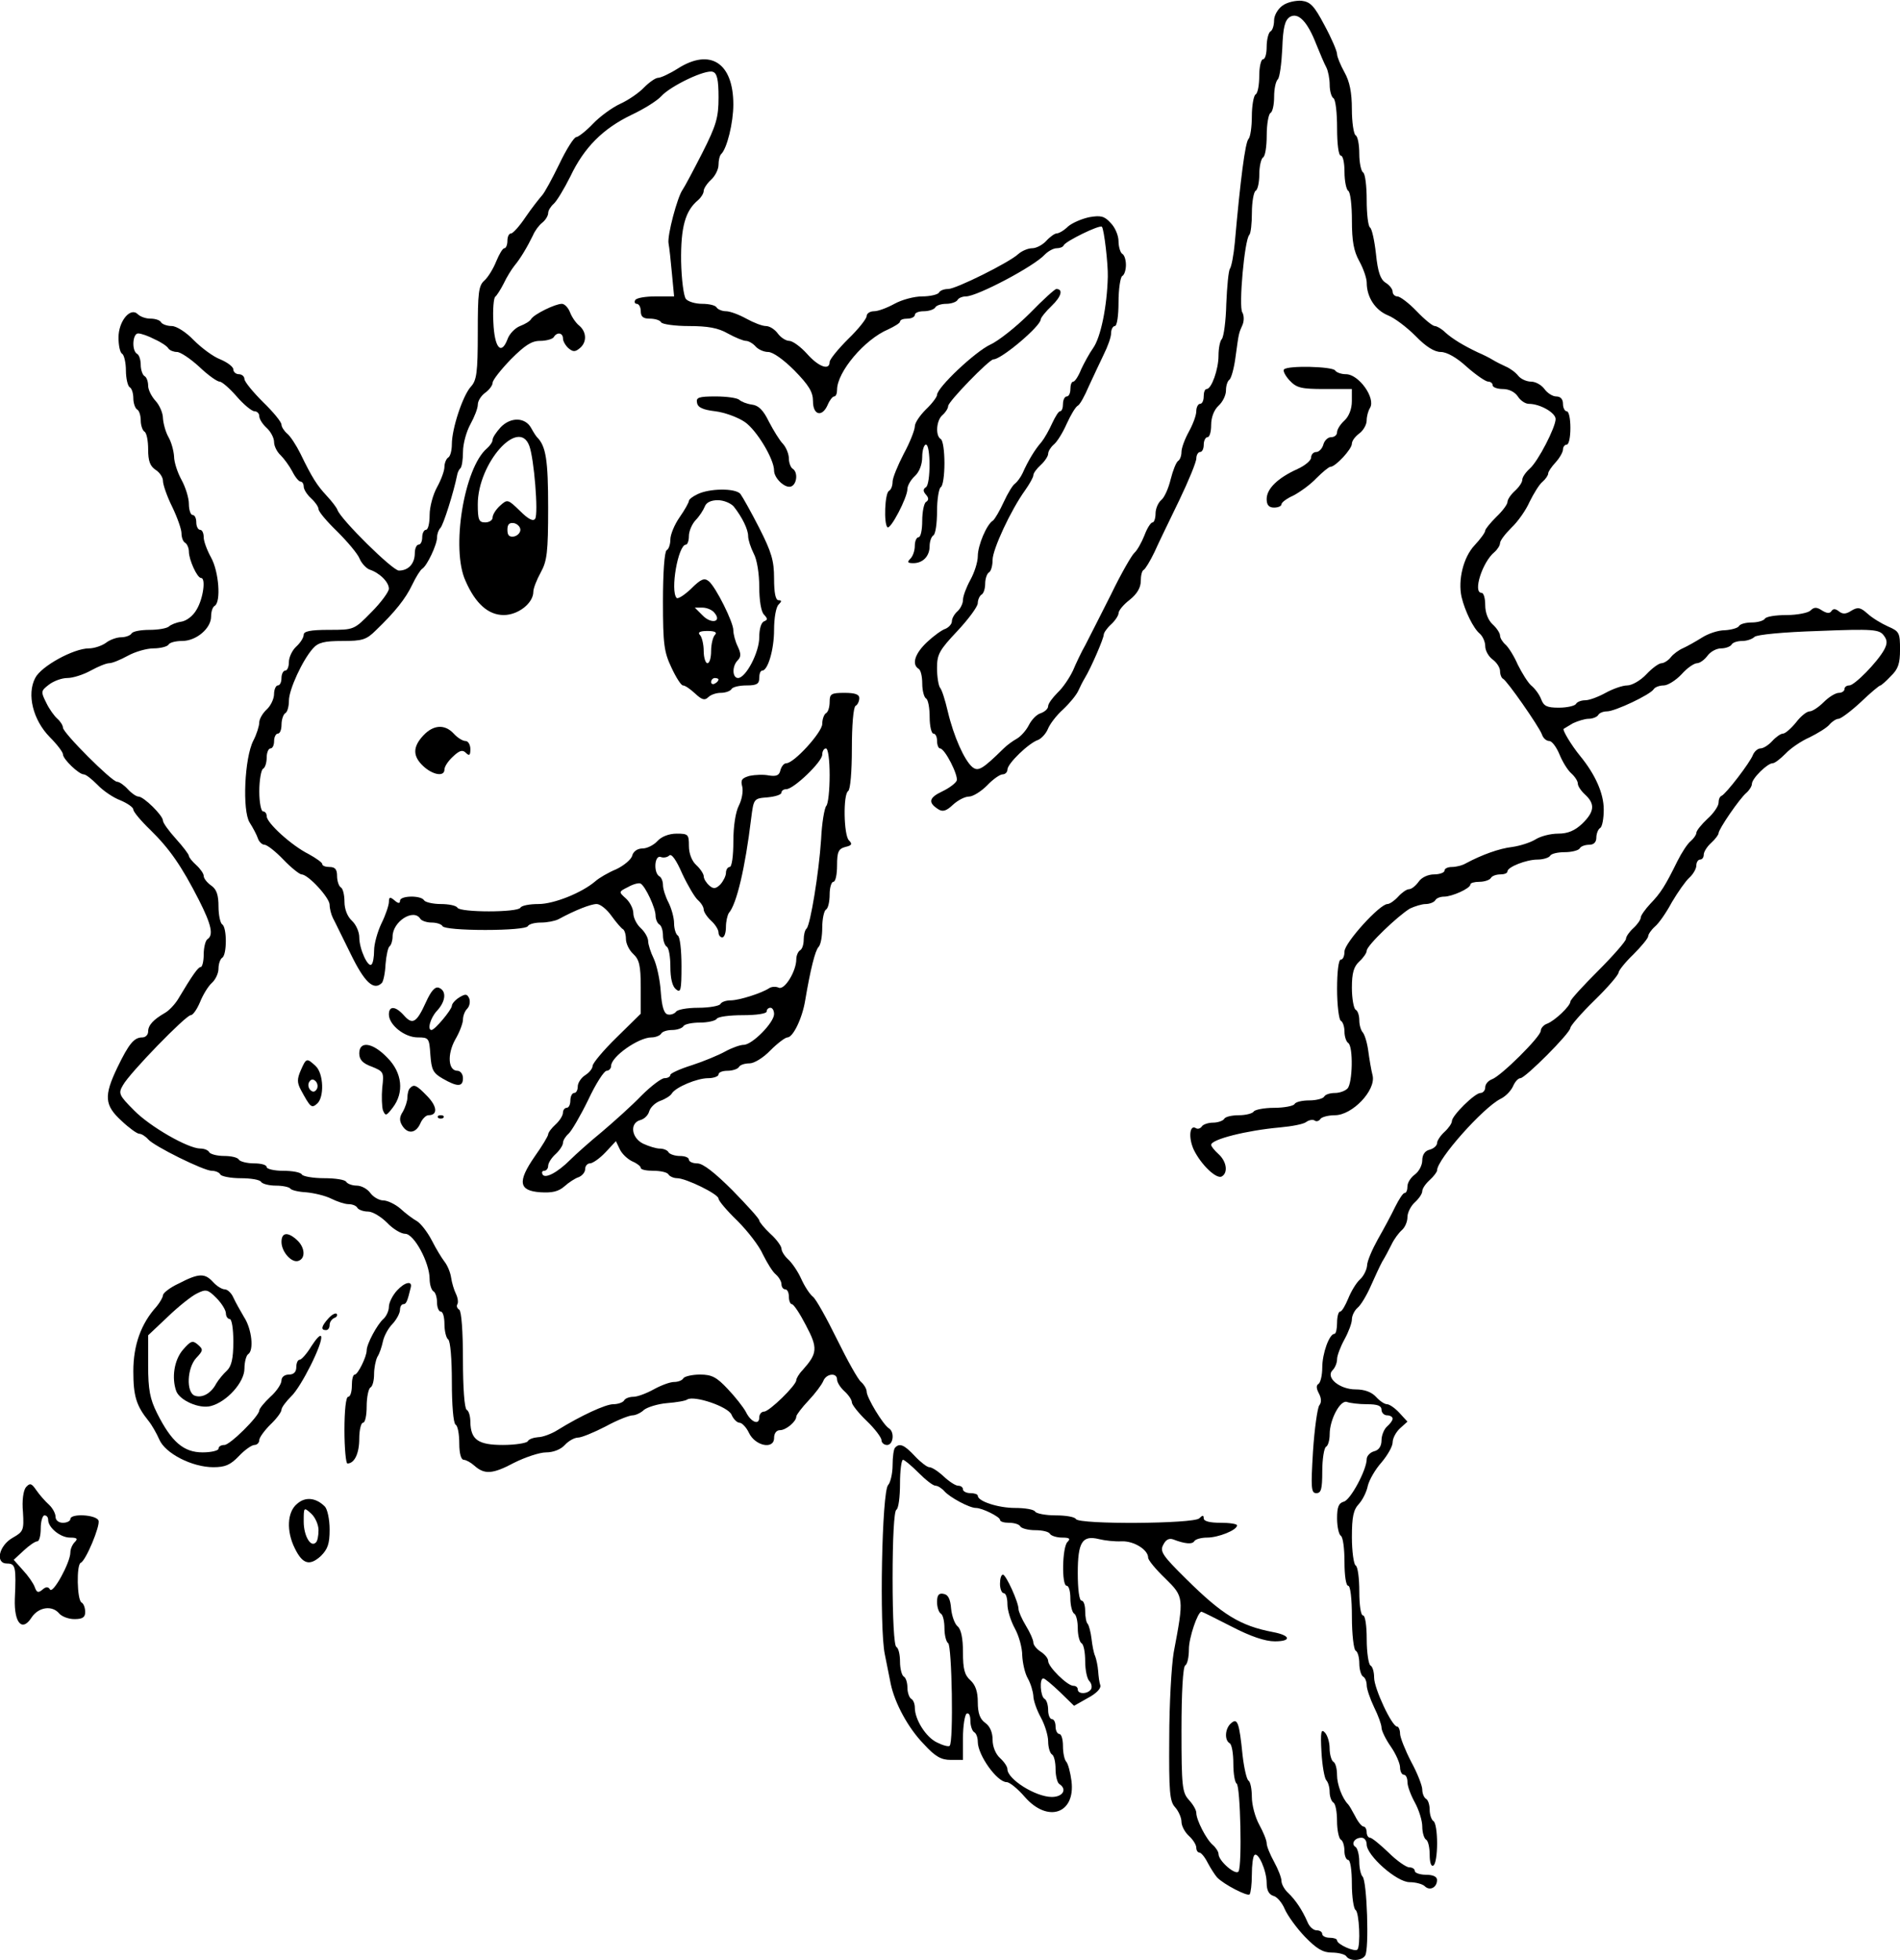 <?xml version="1.0" standalone="no"?>
<!DOCTYPE svg PUBLIC "-//W3C//DTD SVG 20010904//EN"
 "http://www.w3.org/TR/2001/REC-SVG-20010904/DTD/svg10.dtd">
<svg version="1.0" xmlns="http://www.w3.org/2000/svg"
 width="513pt" height="529pt" viewBox="0 0 513 529"
 preserveAspectRatio="xMidYMid meet">
<g transform="translate(0,529) scale(0.1,-0.1)"
fill="#000000" stroke="none">
<path d="M3463 5275 c-13 -9 -23 -27 -23 -40 0 -13 -4 -27 -10 -30 -5 -3 -10
-22 -10 -41 0 -19 -4 -34 -10 -34 -5 0 -10 -20 -10 -44 0 -25 -4 -48 -10 -51
-5 -3 -10 -30 -10 -59 0 -28 -4 -56 -9 -61 -9 -9 -22 -111 -37 -280 -3 -33 -9
-64 -13 -70 -4 -5 -8 -48 -10 -95 -1 -47 -7 -89 -12 -95 -5 -5 -9 -25 -9 -45
0 -37 -19 -90 -32 -90 -5 0 -8 -9 -8 -20 0 -11 -4 -20 -10 -20 -5 0 -10 -9
-10 -20 0 -11 -9 -35 -20 -55 -11 -20 -20 -44 -20 -55 0 -10 -4 -21 -9 -24 -5
-3 -14 -25 -20 -49 -6 -25 -17 -50 -26 -57 -8 -7 -15 -23 -15 -36 0 -13 -4
-24 -8 -24 -5 0 -15 -16 -22 -35 -8 -20 -20 -41 -27 -47 -7 -6 -36 -56 -63
-112 -28 -55 -59 -117 -69 -136 -11 -19 -26 -51 -34 -70 -9 -19 -27 -46 -41
-59 -14 -14 -26 -30 -26 -37 0 -7 -9 -15 -20 -19 -11 -3 -25 -18 -32 -32 -7
-14 -22 -31 -33 -37 -11 -6 -27 -18 -35 -26 -58 -57 -69 -63 -85 -50 -21 18
-50 82 -66 150 -7 30 -16 59 -21 64 -4 6 -8 29 -8 53 0 37 6 48 55 100 30 32
55 66 55 75 0 9 5 20 10 23 6 3 10 17 10 30 0 13 5 27 10 30 6 3 10 19 10 34
0 28 49 134 88 188 12 17 22 35 22 40 0 6 9 18 20 28 11 10 20 24 20 30 0 7 7
18 15 25 9 7 25 33 35 56 11 24 24 46 30 49 6 3 19 27 30 53 12 26 30 64 40
85 11 22 20 47 20 58 0 10 5 19 10 19 6 0 10 28 10 64 0 36 5 68 10 71 6 3 10
17 10 30 0 13 -4 27 -10 30 -5 3 -10 19 -10 34 0 15 -9 37 -21 49 -17 19 -27
21 -57 16 -20 -4 -46 -15 -58 -25 -11 -11 -25 -19 -31 -19 -5 0 -18 -9 -28
-20 -10 -11 -27 -20 -38 -20 -11 0 -28 -7 -38 -16 -25 -23 -168 -94 -189 -94
-11 0 -22 -4 -25 -10 -3 -5 -24 -10 -45 -10 -22 0 -55 -9 -75 -20 -20 -11 -44
-20 -55 -20 -11 0 -20 -6 -20 -13 0 -7 -22 -35 -50 -62 -27 -27 -50 -55 -50
-62 0 -24 -30 -13 -61 22 -17 19 -39 35 -48 35 -9 0 -23 9 -31 20 -8 11 -22
20 -32 20 -10 0 -33 9 -53 20 -20 11 -44 20 -55 20 -10 0 -22 5 -25 10 -3 6
-21 10 -39 10 -19 0 -38 6 -44 13 -6 7 -12 53 -13 102 -1 92 11 136 46 165 8
7 15 18 15 25 0 6 9 20 20 30 11 10 20 28 20 40 0 12 3 25 7 29 16 15 33 85
33 134 0 112 -62 153 -150 97 -22 -14 -46 -25 -53 -25 -7 0 -24 -12 -38 -26
-13 -14 -42 -34 -64 -44 -22 -10 -56 -35 -74 -54 -19 -20 -40 -36 -45 -36 -6
0 -27 -33 -46 -73 -19 -39 -40 -78 -47 -85 -7 -8 -27 -33 -44 -58 -16 -24 -34
-44 -39 -44 -6 0 -10 -9 -10 -20 0 -11 -4 -20 -8 -20 -5 0 -14 -16 -22 -35 -8
-20 -22 -43 -32 -52 -16 -14 -18 -33 -18 -141 0 -108 -3 -129 -19 -146 -22
-25 -51 -113 -51 -155 0 -16 -4 -33 -10 -36 -5 -3 -10 -15 -10 -25 0 -11 -9
-35 -20 -55 -11 -20 -20 -53 -20 -75 0 -22 -4 -40 -10 -40 -5 0 -10 -9 -10
-20 0 -11 -4 -20 -10 -20 -5 0 -10 -10 -10 -23 0 -28 -17 -47 -43 -47 -17 0
-157 138 -166 164 -2 6 -15 23 -29 38 -26 28 -39 48 -71 114 -11 22 -27 47
-36 54 -8 7 -15 18 -15 24 0 7 -22 34 -50 61 -27 27 -50 55 -50 62 0 7 -7 13
-15 13 -8 0 -15 6 -15 13 0 7 -16 19 -35 27 -19 7 -51 31 -72 52 -21 22 -47
38 -59 38 -13 0 -26 5 -29 10 -3 6 -16 10 -29 10 -12 0 -27 5 -34 12 -20 20
-52 -19 -52 -63 0 -21 4 -41 10 -44 5 -3 10 -24 10 -45 0 -21 5 -42 10 -45 6
-3 10 -17 10 -30 0 -13 5 -27 10 -30 6 -3 10 -17 10 -30 0 -13 5 -27 10 -30 6
-3 10 -25 10 -48 0 -31 5 -45 20 -55 11 -7 20 -20 20 -30 0 -10 11 -42 25 -70
14 -29 25 -61 25 -71 0 -11 4 -23 10 -26 5 -3 10 -14 10 -24 0 -21 22 -71 33
-71 13 0 6 -55 -12 -85 -10 -18 -28 -31 -42 -33 -13 -2 -28 -8 -33 -13 -6 -5
-29 -9 -52 -9 -24 0 -46 -4 -49 -10 -3 -5 -16 -10 -28 -10 -12 0 -31 -7 -41
-15 -11 -8 -32 -15 -46 -15 -41 0 -129 -48 -145 -80 -23 -44 -6 -113 39 -159
20 -20 36 -41 36 -47 0 -13 43 -54 56 -54 6 0 22 -13 37 -28 15 -16 43 -35 62
-42 19 -8 35 -19 35 -25 0 -6 21 -31 46 -55 52 -51 84 -97 131 -189 34 -67 40
-95 23 -106 -5 -3 -10 -22 -10 -41 0 -19 -4 -34 -8 -34 -7 0 -22 -21 -62 -88
-9 -14 -24 -30 -35 -36 -31 -18 -45 -33 -45 -50 0 -9 -7 -16 -16 -16 -22 0
-36 -17 -67 -81 -37 -77 -35 -102 11 -144 20 -19 42 -35 48 -35 6 0 17 -7 24
-15 15 -18 150 -85 172 -85 9 0 20 -4 23 -10 3 -5 28 -10 55 -10 27 0 52 -4
55 -10 3 -5 21 -10 40 -10 19 0 36 -4 39 -8 2 -4 22 -9 43 -10 21 -2 51 -9 67
-17 16 -8 37 -15 47 -15 10 0 21 -4 24 -10 3 -5 16 -10 29 -10 12 0 35 -14 51
-30 16 -17 38 -30 49 -30 24 0 66 -78 66 -122 0 -15 5 -30 10 -33 6 -3 10 -17
10 -31 0 -13 5 -24 10 -24 6 0 10 -15 10 -34 0 -19 5 -38 10 -41 6 -4 10 -53
10 -115 0 -62 4 -111 10 -115 6 -3 10 -26 10 -51 0 -27 5 -44 12 -44 6 0 19
-7 29 -16 27 -24 49 -23 107 8 30 15 69 28 86 28 20 0 40 8 51 20 10 11 26 20
36 20 9 0 43 14 74 30 31 17 64 30 73 30 8 0 23 7 31 15 9 7 37 16 62 18 25 2
50 6 55 10 19 11 109 -19 119 -41 5 -12 15 -22 22 -22 6 0 18 -12 25 -27 17
-36 68 -46 68 -14 0 12 6 21 16 21 16 0 44 23 44 37 0 4 15 24 33 43 18 19 36
43 40 53 8 20 37 23 37 4 0 -8 9 -22 20 -32 11 -10 20 -23 20 -30 0 -6 18 -29
40 -50 22 -21 40 -45 40 -52 0 -7 7 -13 15 -13 17 0 21 35 5 45 -16 10 -60 83
-60 99 0 7 -7 19 -15 26 -8 6 -37 58 -65 115 -28 57 -57 109 -65 115 -9 7 -23
29 -32 49 -9 20 -25 43 -35 52 -10 9 -18 22 -18 29 0 6 -13 25 -30 40 -16 15
-30 32 -30 36 0 5 -33 41 -72 81 -48 48 -80 73 -95 73 -13 0 -23 5 -23 10 0 6
-11 10 -24 10 -14 0 -28 5 -31 10 -3 6 -14 10 -24 10 -9 0 -29 6 -44 13 -32
15 -38 56 -8 64 11 3 21 13 24 24 3 10 16 23 30 28 14 5 28 14 31 20 11 17 68
41 98 41 15 0 28 5 28 10 0 6 11 10 24 10 14 0 28 5 31 10 3 6 16 10 29 10 12
0 37 15 56 35 19 19 40 35 46 35 15 0 40 51 48 100 14 83 27 135 36 144 6 6
10 29 10 52 0 24 5 46 10 49 6 3 10 22 10 41 0 19 5 34 10 34 6 0 10 20 10 44
0 37 4 45 22 50 18 4 20 8 10 18 -14 14 -16 124 -2 133 6 4 10 53 10 115 0 62
4 111 10 115 6 3 10 13 10 21 0 10 -12 14 -40 14 -36 0 -40 -3 -40 -24 0 -14
-4 -28 -10 -31 -5 -3 -10 -16 -10 -29 0 -22 -76 -106 -97 -106 -6 0 -13 -8
-16 -19 -3 -14 -11 -17 -31 -14 -14 3 -37 2 -52 -1 -21 -6 -25 -11 -20 -29 3
-13 -1 -35 -9 -51 -9 -17 -15 -56 -15 -97 0 -39 -4 -69 -10 -69 -5 0 -10 -7
-10 -16 0 -8 -7 -22 -15 -31 -12 -12 -19 -13 -30 -3 -8 7 -15 18 -15 25 0 6
-9 20 -20 30 -12 11 -20 31 -20 52 0 31 -2 33 -33 33 -21 0 -41 -8 -52 -20
-10 -11 -28 -20 -40 -20 -14 0 -25 -8 -28 -19 -2 -10 -22 -27 -43 -37 -22 -9
-47 -24 -56 -32 -37 -32 -113 -62 -154 -62 -24 0 -46 -4 -49 -10 -8 -13 -162
-13 -170 0 -3 6 -24 10 -45 10 -21 0 -42 5 -45 10 -8 14 -65 13 -65 -1 0 -8
-5 -8 -15 1 -12 10 -15 9 -15 -4 0 -9 -9 -36 -20 -58 -11 -23 -20 -56 -20 -73
0 -18 -3 -35 -7 -38 -9 -10 -33 41 -33 73 0 15 -9 35 -20 45 -12 11 -20 31
-20 51 0 18 -4 36 -10 39 -5 3 -10 17 -10 31 0 17 -5 24 -20 24 -11 0 -20 3
-20 8 0 4 -17 16 -37 27 -46 23 -113 84 -113 102 0 7 -4 13 -10 13 -5 0 -10
24 -10 54 0 30 5 58 10 61 6 3 10 17 10 31 0 13 5 24 10 24 6 0 10 9 10 20 0
11 5 20 10 20 6 0 10 11 10 24 0 14 5 28 10 31 6 3 10 19 10 34 0 30 37 110
65 141 14 16 31 20 79 20 54 0 65 3 91 29 51 49 80 85 98 123 10 21 22 40 27
43 13 8 40 65 40 85 0 9 4 20 9 25 8 8 36 97 45 142 1 7 5 16 9 19 4 4 7 24 7
45 0 21 9 54 20 74 11 20 20 43 20 53 0 10 9 24 20 32 11 8 20 20 20 27 0 7
22 35 49 63 38 38 56 50 79 50 17 0 34 5 37 10 9 15 25 12 25 -4 0 -7 7 -19
15 -26 12 -10 18 -10 30 0 20 16 19 44 -1 61 -9 7 -20 23 -25 36 -5 13 -15 23
-22 23 -18 0 -75 -28 -83 -41 -3 -6 -17 -14 -30 -19 -13 -5 -29 -21 -34 -36
-17 -44 -35 -23 -38 46 -2 35 1 66 5 69 4 3 15 20 23 36 8 17 21 38 29 48 16
19 35 51 50 82 5 12 16 27 25 34 9 7 16 19 16 26 0 7 7 18 15 25 8 7 28 40 45
74 37 78 88 129 165 166 34 16 69 38 80 50 25 28 121 74 140 66 11 -4 15 -21
15 -69 0 -54 -6 -75 -44 -150 -24 -47 -48 -92 -53 -99 -14 -19 -42 -124 -38
-145 2 -10 6 -46 9 -80 l6 -63 -50 0 c-27 0 -52 -4 -55 -10 -3 -5 -1 -10 4
-10 6 0 11 -9 11 -20 0 -15 7 -20 24 -20 14 0 28 -4 31 -10 3 -5 37 -10 75
-10 51 0 79 -5 105 -20 20 -11 42 -20 49 -20 7 0 19 -7 26 -15 7 -8 22 -15 34
-15 13 0 42 -21 71 -50 39 -40 50 -58 50 -83 0 -38 25 -44 40 -9 5 12 13 22
17 22 5 0 8 8 8 18 0 48 74 136 138 163 17 8 32 17 32 21 0 5 9 8 20 8 11 0
20 5 20 10 0 6 11 10 24 10 14 0 28 5 31 10 3 6 17 10 30 10 13 0 27 5 30 10
3 6 14 10 23 10 30 0 184 81 213 113 9 9 23 17 32 17 8 0 17 3 19 8 5 11 97
56 103 50 6 -6 17 -102 16 -135 -2 -80 -19 -164 -40 -193 -10 -14 -24 -40 -32
-57 -7 -18 -17 -33 -21 -33 -5 0 -8 -9 -8 -20 0 -11 -4 -20 -10 -20 -5 0 -10
-9 -10 -20 0 -11 -3 -20 -8 -20 -4 0 -13 -15 -21 -32 -8 -18 -21 -41 -29 -51
-17 -19 -36 -50 -51 -84 -5 -11 -15 -24 -20 -28 -6 -3 -20 -26 -31 -50 -11
-24 -24 -46 -29 -50 -17 -10 -41 -67 -41 -96 0 -16 -9 -44 -20 -64 -11 -20
-20 -44 -20 -54 0 -10 -7 -24 -15 -31 -8 -7 -15 -19 -15 -27 0 -7 -8 -16 -17
-20 -10 -3 -33 -20 -50 -36 -33 -31 -42 -60 -23 -72 6 -3 10 -21 10 -40 0 -19
5 -37 10 -40 6 -3 10 -26 10 -51 0 -24 5 -44 10 -44 6 0 10 -9 10 -20 0 -11 4
-20 8 -20 13 0 50 -73 45 -87 -3 -7 -20 -20 -39 -29 -36 -17 -39 -30 -11 -48
12 -8 22 -5 40 12 13 12 32 22 43 22 11 0 33 14 49 30 16 17 35 30 42 30 7 0
13 6 13 13 0 16 58 72 83 80 9 4 21 17 26 29 5 13 23 37 41 53 18 17 36 39 41
50 5 11 13 27 18 35 17 28 51 107 51 117 0 5 9 18 20 28 11 10 20 24 20 30 0
7 13 23 30 36 20 16 30 33 30 51 0 14 3 28 8 30 4 2 17 23 29 48 11 25 42 88
67 140 25 52 46 103 46 113 0 9 5 17 10 17 6 0 10 9 10 20 0 11 5 20 10 20 6
0 10 15 10 33 0 21 8 41 20 52 11 10 20 28 20 41 0 13 4 25 9 29 5 3 13 31 17
63 9 65 8 61 19 86 4 10 4 25 -1 33 -10 16 6 196 19 209 4 4 7 31 7 60 0 29 5
56 10 59 6 3 10 24 10 45 0 21 5 42 10 45 6 3 10 30 10 60 0 30 5 57 10 60 6
3 10 23 10 44 0 20 4 41 10 47 5 5 10 42 12 83 2 57 7 76 20 85 23 14 48 -12
72 -74 10 -25 22 -53 27 -62 5 -10 9 -31 9 -47 0 -17 5 -33 10 -36 6 -3 10
-40 10 -81 0 -43 4 -74 10 -74 6 0 10 -20 10 -44 0 -25 5 -48 10 -51 6 -3 10
-40 10 -80 0 -56 5 -83 20 -110 11 -20 20 -46 20 -58 0 -39 23 -74 57 -88 18
-7 51 -32 75 -56 28 -29 51 -43 68 -43 16 0 43 -15 70 -40 25 -22 51 -40 58
-40 6 0 12 -4 12 -10 0 -5 12 -10 28 -10 16 0 32 -8 40 -20 7 -11 20 -20 30
-20 30 0 72 -24 72 -41 0 -22 -47 -114 -70 -134 -11 -10 -20 -23 -20 -30 0 -7
-9 -20 -20 -30 -11 -10 -20 -23 -20 -30 0 -6 -13 -24 -30 -40 -16 -16 -30 -33
-30 -37 0 -5 -13 -23 -29 -40 -30 -32 -45 -93 -35 -139 9 -38 32 -85 49 -99 8
-7 15 -22 15 -34 0 -12 9 -28 20 -36 11 -8 20 -22 20 -31 0 -10 4 -19 8 -21
10 -4 96 -127 105 -150 3 -10 12 -18 20 -18 7 0 19 -16 27 -35 8 -20 22 -43
32 -52 10 -9 18 -21 18 -28 0 -7 9 -20 20 -30 27 -25 25 -46 -8 -78 -20 -19
-39 -27 -65 -27 -21 0 -48 -7 -62 -16 -13 -8 -41 -17 -62 -20 -35 -4 -82 -21
-125 -44 -10 -6 -27 -10 -38 -10 -11 0 -20 -4 -20 -10 0 -5 -13 -10 -28 -10
-16 0 -34 -8 -42 -20 -8 -11 -19 -20 -26 -20 -6 0 -19 -9 -29 -20 -10 -11 -23
-20 -29 -20 -21 0 -116 -105 -116 -128 0 -12 -4 -22 -10 -22 -6 0 -10 -33 -10
-79 0 -44 5 -83 10 -86 6 -3 10 -17 10 -30 0 -13 5 -27 10 -30 14 -9 12 -109
-2 -123 -7 -7 -22 -12 -34 -12 -13 0 -26 -4 -29 -10 -3 -5 -21 -10 -40 -10
-19 0 -37 -4 -40 -10 -3 -5 -28 -10 -55 -10 -27 0 -52 -5 -55 -10 -3 -5 -21
-10 -40 -10 -19 0 -37 -4 -40 -10 -3 -5 -17 -10 -30 -10 -13 0 -27 -5 -30 -10
-4 -6 -11 -8 -16 -5 -17 11 -21 -25 -6 -58 20 -41 62 -81 76 -72 17 10 13 40
-9 60 -11 10 -20 21 -20 25 0 15 96 39 185 47 33 3 65 9 72 15 7 5 17 7 22 4
5 -4 12 -2 16 4 3 5 21 10 39 10 47 0 111 67 102 107 -4 15 -9 46 -12 68 -3
22 -10 44 -15 49 -5 6 -9 20 -9 32 0 13 -4 26 -10 29 -5 3 -10 30 -10 59 0 40
5 57 20 71 11 10 20 23 20 29 0 14 85 95 117 114 13 6 32 12 42 12 11 0 23 5
26 10 3 6 14 10 24 10 21 0 71 22 71 33 0 4 11 7 24 7 14 0 28 5 31 10 3 6 15
10 26 10 10 0 19 3 19 8 0 12 51 32 81 32 15 0 31 5 34 10 3 6 21 10 40 10 19
0 37 5 40 10 3 6 15 10 26 10 12 0 19 7 19 19 0 11 5 23 10 26 6 3 10 26 10
50 0 44 -23 95 -64 145 -23 28 -49 71 -44 73 2 1 13 8 25 15 13 6 32 12 42 12
11 0 23 5 26 10 3 6 14 10 24 10 21 0 117 45 126 60 3 5 15 10 27 10 11 0 33
14 48 30 15 17 34 30 42 30 7 0 20 9 28 20 8 11 24 20 37 20 12 0 25 5 28 10
3 6 16 10 29 10 12 0 27 5 33 11 6 6 77 13 173 16 148 6 164 4 176 -12 10 -13
10 -22 1 -39 -19 -34 -80 -96 -94 -96 -7 0 -13 -4 -13 -10 0 -5 -7 -10 -15
-10 -9 0 -27 -11 -41 -25 -14 -14 -31 -25 -38 -25 -8 0 -24 -13 -37 -30 -13
-16 -29 -30 -35 -30 -6 0 -19 -9 -29 -20 -10 -11 -24 -20 -32 -20 -7 0 -16 -8
-20 -17 -7 -20 -73 -106 -85 -111 -5 -2 -8 -10 -8 -19 0 -8 -13 -28 -30 -43
-16 -15 -30 -32 -30 -38 0 -5 -7 -15 -15 -22 -9 -7 -25 -32 -36 -54 -33 -67
-45 -86 -73 -115 -14 -15 -26 -32 -26 -37 0 -6 -9 -19 -20 -29 -11 -10 -20
-23 -20 -29 0 -6 -34 -45 -75 -86 -41 -41 -75 -78 -75 -83 0 -12 -42 -52 -63
-60 -9 -3 -17 -12 -17 -19 0 -16 -108 -123 -132 -131 -10 -4 -18 -13 -18 -22
0 -8 -6 -15 -13 -15 -15 0 -77 -61 -77 -76 0 -6 -9 -19 -20 -29 -11 -10 -20
-24 -20 -30 0 -7 -9 -15 -20 -18 -13 -3 -20 -14 -20 -29 0 -13 -9 -30 -20 -38
-11 -8 -20 -22 -20 -32 0 -10 -3 -18 -8 -18 -4 0 -15 -17 -25 -37 -10 -21 -31
-60 -47 -88 -15 -27 -29 -59 -29 -71 -1 -11 -9 -28 -19 -37 -10 -9 -24 -32
-32 -52 -8 -19 -17 -35 -22 -35 -4 0 -8 -13 -8 -30 0 -16 -3 -30 -7 -30 -14 0
-33 -53 -33 -91 0 -21 -5 -41 -10 -44 -7 -4 -6 -13 1 -26 7 -13 7 -25 1 -32
-5 -7 -13 -63 -17 -124 -6 -100 -5 -113 9 -113 13 0 16 11 16 59 0 33 5 63 10
66 6 3 10 19 10 34 0 40 29 94 47 87 8 -3 32 -6 54 -6 28 0 39 -4 39 -15 0 -8
7 -15 15 -15 8 0 15 -4 15 -9 0 -5 -7 -14 -15 -21 -8 -7 -15 -24 -15 -37 0
-16 -7 -27 -20 -30 -11 -3 -20 -13 -20 -21 0 -29 -44 -111 -62 -115 -14 -4
-18 -15 -18 -45 0 -23 5 -44 10 -47 6 -3 10 -35 10 -71 0 -36 4 -64 10 -64 6
0 10 -35 10 -84 0 -47 5 -88 10 -91 6 -3 10 -19 10 -35 0 -16 5 -32 10 -35 6
-3 10 -14 10 -24 0 -9 9 -36 20 -59 11 -22 20 -47 20 -55 0 -8 11 -31 25 -51
14 -20 25 -46 25 -56 0 -11 5 -20 10 -20 6 0 10 -9 10 -20 0 -11 9 -35 20 -55
11 -20 20 -49 20 -65 0 -16 5 -32 10 -35 6 -3 10 -22 10 -41 0 -21 4 -33 10
-29 6 3 10 30 10 60 0 30 -4 57 -10 60 -5 3 -10 17 -10 30 0 13 -4 27 -10 30
-5 3 -10 14 -10 25 0 10 -13 44 -30 75 -16 31 -30 66 -30 76 0 10 -4 19 -8 19
-14 0 -62 103 -62 132 0 15 -4 30 -10 33 -5 3 -10 35 -10 71 0 36 -4 64 -10
64 -6 0 -10 28 -10 64 0 36 -4 68 -10 71 -5 3 -10 38 -10 76 0 55 4 74 19 90
10 11 21 33 24 49 4 16 20 44 37 63 16 19 30 43 30 54 0 11 9 28 20 38 l20 18
-22 24 c-12 13 -27 23 -33 23 -7 0 -20 9 -30 20 -12 13 -31 20 -55 20 -43 0
-82 32 -62 52 7 7 12 20 12 30 0 9 9 33 20 53 11 20 20 44 20 54 0 10 7 24 15
31 9 7 25 34 36 59 11 25 25 55 31 66 7 11 18 32 25 46 7 15 20 32 28 39 8 7
15 22 15 35 0 12 9 30 20 40 11 10 20 23 20 30 0 7 9 20 20 30 11 10 20 22 20
26 0 30 124 169 171 193 13 6 28 21 34 34 5 12 14 22 20 22 13 0 135 122 135
136 0 5 29 39 65 74 36 35 65 69 65 75 0 5 18 28 40 49 22 22 40 44 40 49 0 5
8 17 18 26 11 9 31 38 46 66 16 27 37 57 47 66 10 9 19 24 19 33 0 9 5 16 10
16 6 0 10 6 10 13 0 8 9 22 20 32 11 10 20 22 20 26 0 11 57 94 75 109 8 7 15
18 15 24 0 15 42 56 56 56 6 0 21 12 35 26 13 14 42 34 65 44 22 11 47 26 54
35 7 8 18 15 24 15 6 0 33 20 60 45 26 25 50 45 53 45 2 0 15 11 28 25 20 19
25 34 25 72 0 45 -2 49 -32 62 -18 8 -43 23 -56 35 -19 17 -26 18 -43 8 -15
-10 -24 -10 -34 -2 -9 7 -15 8 -20 1 -4 -7 -12 -7 -25 1 -15 10 -22 10 -32 0
-6 -6 -36 -12 -64 -12 -29 0 -56 -4 -59 -10 -3 -5 -19 -10 -35 -10 -16 0 -32
-4 -35 -10 -3 -5 -21 -10 -38 -11 -18 0 -45 -9 -62 -20 -16 -10 -39 -23 -50
-28 -12 -5 -27 -16 -34 -25 -7 -9 -19 -16 -25 -16 -7 0 -25 -13 -41 -30 -16
-17 -39 -30 -52 -30 -12 0 -38 -9 -58 -20 -20 -11 -44 -20 -55 -20 -10 0 -22
-4 -25 -10 -3 -5 -24 -10 -46 -10 -32 0 -41 4 -48 23 -5 13 -17 29 -27 37 -9
8 -25 34 -36 56 -10 23 -25 47 -33 54 -8 7 -15 18 -15 25 0 6 -9 20 -20 30
-12 11 -20 31 -20 52 0 18 -4 33 -10 33 -24 0 2 83 35 110 8 7 15 18 15 24 0
7 14 25 31 42 17 16 39 47 49 70 11 22 26 47 35 54 8 7 15 17 15 22 0 5 9 18
20 30 11 12 20 28 20 35 0 7 5 13 10 13 6 0 10 20 10 45 0 25 -4 45 -10 45 -5
0 -10 9 -10 20 0 13 -7 20 -18 20 -10 0 -24 9 -32 20 -8 11 -24 20 -36 20 -12
0 -28 7 -35 16 -7 9 -22 20 -34 25 -11 5 -27 13 -35 18 -8 5 -26 14 -40 20
-38 18 -68 36 -88 54 -10 10 -23 17 -28 17 -6 0 -28 18 -49 40 -21 22 -45 40
-52 40 -7 0 -13 6 -13 13 0 7 -9 18 -19 24 -14 9 -21 29 -26 78 -4 36 -11 68
-16 71 -5 3 -9 36 -9 74 0 38 -4 72 -10 75 -5 3 -10 26 -10 50 0 24 -4 47 -10
50 -5 3 -10 35 -10 70 0 46 -6 75 -20 100 -11 20 -20 42 -20 49 0 8 -15 43
-34 78 -28 53 -38 63 -62 66 -16 1 -39 -4 -51 -13z m-3045 -901 c18 -8 34 -19
37 -25 4 -5 14 -9 23 -9 9 0 36 -18 60 -40 23 -22 48 -40 55 -40 6 0 27 -18
46 -40 19 -22 41 -40 48 -40 7 0 13 -6 13 -13 0 -8 9 -22 20 -32 11 -10 20
-27 20 -38 0 -11 8 -27 18 -36 9 -9 23 -28 31 -43 8 -16 18 -28 23 -28 4 0 8
-6 8 -13 0 -8 9 -22 20 -32 11 -10 20 -23 20 -29 0 -7 23 -34 51 -61 28 -28
55 -60 60 -73 5 -12 17 -25 26 -29 28 -9 53 -34 53 -52 0 -8 -21 -37 -47 -63
-47 -48 -47 -48 -115 -48 -50 0 -68 -4 -68 -13 0 -8 -9 -22 -20 -32 -11 -10
-20 -29 -20 -42 0 -12 -4 -23 -10 -23 -5 0 -10 -9 -10 -20 0 -11 -4 -20 -10
-20 -5 0 -10 -11 -10 -23 0 -13 -9 -32 -20 -42 -11 -10 -20 -26 -20 -35 0 -9
-7 -32 -16 -49 -24 -47 -30 -189 -10 -221 9 -14 19 -33 22 -42 3 -10 12 -18
18 -18 7 0 30 -18 51 -40 21 -22 44 -40 49 -40 18 0 76 -63 76 -82 0 -10 4
-26 9 -36 5 -9 26 -53 48 -97 37 -76 62 -100 84 -78 4 4 9 27 10 51 2 24 7 46
11 48 4 3 8 15 8 26 0 41 57 77 75 48 3 -5 17 -10 30 -10 13 0 27 -4 30 -10 4
-6 53 -10 115 -10 62 0 111 4 115 10 3 6 19 10 36 10 16 0 37 4 47 9 44 24 87
41 103 41 10 0 28 -15 40 -32 13 -18 27 -34 31 -36 4 -2 8 -14 8 -26 0 -13 9
-31 20 -41 16 -15 20 -31 20 -89 l0 -72 -65 -64 c-36 -35 -65 -70 -65 -77 0
-7 -9 -18 -20 -25 -11 -7 -20 -21 -20 -30 0 -10 -4 -18 -10 -18 -5 0 -10 -9
-10 -20 0 -11 -4 -20 -10 -20 -5 0 -10 -6 -10 -13 0 -8 -9 -22 -20 -32 -11
-10 -20 -22 -20 -27 0 -4 -16 -31 -36 -59 -47 -68 -44 -93 15 -97 32 -2 49 2
65 16 11 10 29 22 39 25 9 4 17 13 17 22 0 8 6 15 13 15 7 0 26 13 42 30 l28
30 11 -23 c6 -12 21 -26 34 -32 12 -5 22 -13 22 -17 0 -5 15 -8 34 -8 19 0 38
-4 41 -10 3 -5 14 -10 23 -10 24 0 112 -43 112 -55 0 -6 23 -33 51 -60 28 -28
59 -68 69 -91 11 -22 26 -47 35 -54 8 -7 15 -19 15 -26 0 -8 5 -14 10 -14 6 0
10 -9 10 -20 0 -11 4 -20 8 -20 5 0 22 -26 38 -57 33 -62 31 -76 -9 -121 -10
-10 -17 -23 -17 -27 0 -14 -73 -85 -87 -85 -7 0 -13 -7 -13 -16 0 -22 -23 -12
-36 15 -7 13 -29 41 -49 62 -30 32 -43 39 -75 39 -21 0 -42 -5 -45 -10 -3 -6
-15 -10 -25 -10 -11 0 -35 -9 -55 -20 -20 -11 -44 -20 -55 -20 -10 0 -22 -4
-25 -10 -3 -5 -16 -10 -29 -10 -21 0 -88 -31 -151 -70 -16 -10 -40 -19 -52
-19 -12 -1 -25 -5 -28 -11 -3 -5 -34 -10 -67 -10 -67 0 -87 14 -88 62 0 15 -4
30 -10 33 -6 4 -10 60 -10 135 0 76 -4 131 -10 135 -6 4 -8 10 -5 15 3 5 1 18
-4 28 -5 10 -11 30 -13 44 -2 14 -10 33 -18 43 -7 9 -23 35 -34 57 -12 23 -30
46 -40 52 -11 6 -31 21 -45 34 -14 12 -35 22 -46 22 -11 0 -27 9 -35 20 -8 11
-24 20 -37 20 -12 0 -25 5 -28 10 -3 6 -30 10 -60 10 -30 0 -57 5 -60 10 -3 6
-26 10 -51 10 -24 0 -44 5 -44 10 0 6 -15 10 -34 10 -19 0 -38 5 -41 10 -3 6
-21 10 -40 10 -19 0 -37 5 -40 10 -3 6 -14 10 -24 10 -33 0 -136 59 -179 103
-41 41 -43 46 -30 68 18 33 170 189 183 189 6 0 17 16 25 35 8 20 22 43 32 52
10 9 18 26 18 39 0 13 5 26 10 29 13 8 13 82 0 90 -5 3 -10 25 -10 48 0 31 -5
47 -20 57 -11 8 -20 19 -20 26 0 6 -9 19 -20 29 -11 10 -20 21 -20 25 0 4 -16
25 -35 46 -19 21 -35 43 -35 49 0 14 -52 65 -66 65 -6 0 -19 9 -29 20 -10 11
-23 20 -29 20 -14 0 -146 132 -146 146 0 6 -7 17 -15 24 -8 7 -22 26 -30 43
-15 30 -15 32 7 49 13 10 35 18 50 18 15 0 43 9 63 20 20 11 42 20 50 20 8 0
30 9 50 20 20 11 51 20 70 20 18 0 37 5 40 10 3 6 20 10 37 10 38 0 78 34 78
66 0 13 4 26 10 29 17 11 11 92 -10 130 -11 20 -20 44 -20 55 0 11 -4 20 -10
20 -5 0 -10 9 -10 20 0 11 -4 20 -10 20 -5 0 -10 13 -10 30 0 16 -9 45 -20 65
-11 20 -20 48 -20 63 -1 15 -7 38 -15 52 -8 14 -14 37 -15 51 0 14 -9 35 -20
47 -11 12 -20 30 -20 41 0 11 -4 23 -10 26 -5 3 -10 17 -10 30 0 13 -4 27 -10
30 -15 9 -12 55 3 55 8 0 28 -7 45 -16z m1822 -1177 c0 -40 -4 -77 -9 -82 -5
-6 -12 -46 -14 -90 -6 -92 -29 -230 -39 -241 -5 -4 -8 -18 -8 -30 0 -13 -4
-26 -10 -29 -5 -3 -10 -14 -10 -24 0 -32 -31 -83 -47 -77 -8 4 -20 3 -26 -1
-21 -14 -82 -33 -104 -33 -12 0 -25 -4 -28 -10 -3 -5 -30 -10 -60 -10 -30 0
-57 -5 -60 -11 -4 -5 -14 -9 -22 -7 -10 2 -16 20 -19 62 -2 32 -11 72 -19 89
-8 16 -15 38 -15 47 0 9 -9 25 -20 35 -11 10 -20 28 -20 40 0 12 -9 30 -20 40
-20 18 -20 18 6 31 14 8 30 12 34 9 13 -8 40 -66 40 -86 0 -10 5 -21 10 -24 6
-3 10 -17 10 -30 0 -13 5 -27 10 -30 6 -3 10 -28 10 -54 0 -31 5 -53 15 -61
13 -11 15 -3 15 63 0 42 -4 79 -10 82 -5 3 -10 18 -10 33 0 15 -7 40 -15 56
-8 15 -15 37 -15 47 0 10 -4 21 -10 24 -16 10 -13 58 4 52 7 -3 18 -1 23 4 6
6 19 -12 35 -49 15 -32 34 -64 42 -71 9 -8 16 -19 16 -26 0 -6 9 -20 20 -30
11 -10 20 -24 20 -32 0 -7 5 -13 10 -13 6 0 10 13 10 28 0 15 4 32 8 38 21 24
44 122 60 254 7 55 7 55 45 58 20 2 37 7 37 13 0 5 6 9 13 9 20 0 97 74 97 93
0 10 5 17 10 17 6 0 10 -31 10 -73z m-150 -644 c0 -23 -59 -83 -82 -83 -9 0
-32 -8 -50 -18 -18 -10 -59 -27 -90 -37 -32 -10 -58 -22 -58 -26 0 -5 -7 -9
-16 -9 -8 0 -36 -21 -62 -47 -26 -27 -74 -70 -107 -98 -33 -27 -71 -61 -85
-75 -35 -35 -68 -52 -75 -40 -3 6 -1 10 4 10 6 0 11 6 11 13 0 8 9 22 20 32
11 10 20 24 20 30 0 7 7 18 15 25 8 7 32 48 53 91 20 43 43 79 50 79 6 0 12 6
12 13 0 25 74 77 109 77 11 0 23 5 26 10 3 6 17 10 30 10 13 0 27 5 30 10 3 6
24 10 45 10 21 0 42 5 45 10 3 6 35 10 71 10 36 0 64 4 64 10 0 6 5 10 10 10
6 0 10 -8 10 -17z"/>
<path d="M1150 2585 c-25 -55 -36 -62 -59 -36 -23 26 -41 27 -41 3 0 -28 42
-62 78 -62 30 0 31 -2 34 -47 3 -40 7 -49 33 -64 40 -23 55 -23 55 1 0 11 -7
20 -15 20 -25 0 -28 44 -6 84 12 20 21 45 21 54 0 10 5 23 11 29 7 7 9 19 6
28 -6 13 -10 13 -27 3 -11 -7 -20 -17 -20 -23 -1 -11 -46 -65 -55 -65 -12 0
-3 33 15 52 24 26 26 54 5 62 -10 4 -21 -8 -35 -39z"/>
<path d="M970 2447 c0 -17 9 -27 34 -36 32 -13 33 -15 28 -57 -2 -24 -1 -51 2
-61 7 -16 9 -15 26 7 32 41 26 95 -14 135 -39 41 -76 47 -76 12z"/>
<path d="M812 2401 c-10 -23 -10 -33 0 -52 26 -48 29 -51 44 -38 20 17 18 82
-4 102 -24 22 -25 22 -40 -12z m43 -51 c-5 -8 -11 -8 -17 -2 -6 6 -7 16 -3 22
5 8 11 8 17 2 6 -6 7 -16 3 -22z"/>
<path d="M1107 2353 c-4 -3 -7 -15 -7 -25 0 -10 -6 -27 -12 -38 -10 -15 -10
-25 -2 -38 15 -24 37 -21 49 6 5 12 15 22 22 22 25 0 24 23 -3 51 -29 30 -36
34 -47 22z"/>
<path d="M1183 2273 c4 -3 10 -3 14 0 3 4 0 7 -7 7 -7 0 -10 -3 -7 -7z"/>
<path d="M2780 4444 c-36 -36 -84 -74 -106 -84 -41 -19 -144 -116 -144 -136 0
-5 -13 -23 -30 -39 -16 -16 -30 -36 -30 -46 0 -9 -13 -43 -30 -74 -16 -31 -30
-65 -30 -75 0 -11 -4 -22 -10 -25 -11 -7 -14 -88 -4 -98 8 -8 54 80 54 103 0
9 9 25 20 35 12 11 20 31 20 52 0 18 5 33 10 33 13 0 13 -107 0 -115 -8 -5 -8
-11 0 -20 8 -9 8 -15 0 -20 -5 -3 -10 -26 -10 -51 0 -24 -4 -44 -10 -44 -5 0
-10 -10 -10 -23 0 -13 -5 -28 -12 -35 -9 -9 -8 -12 8 -12 26 0 44 19 44 46 0
13 5 26 10 29 6 3 10 33 10 65 0 32 5 62 10 65 6 3 10 33 10 65 0 32 -4 62
-10 65 -15 9 -12 51 5 65 8 7 15 18 15 24 0 12 111 126 122 126 22 0 128 90
128 108 0 4 13 21 30 37 26 25 31 45 12 45 -4 0 -37 -30 -72 -66z"/>
<path d="M3467 4293 c-4 -3 3 -17 15 -30 19 -20 31 -23 95 -23 l73 0 0 -33 c0
-21 -8 -41 -20 -52 -11 -10 -20 -24 -20 -32 0 -7 -7 -13 -16 -13 -9 0 -18 -9
-21 -20 -3 -11 -12 -20 -19 -20 -8 0 -14 -7 -14 -15 0 -8 -17 -22 -37 -31 -53
-24 -83 -53 -83 -81 0 -16 6 -23 20 -23 11 0 20 4 20 9 0 5 15 16 33 24 17 9
45 29 61 46 17 17 34 31 38 31 14 0 58 48 58 62 0 8 9 20 20 28 11 8 20 24 20
35 0 11 4 26 9 34 16 26 -30 91 -65 91 -13 0 -26 5 -29 10 -7 11 -128 14 -138
3z"/>
<path d="M1882 4203 c2 -13 16 -19 49 -23 25 -3 61 -16 80 -29 32 -22 79 -100
79 -131 0 -21 30 -49 46 -43 16 6 19 39 4 48 -5 3 -10 16 -10 27 0 12 -7 30
-16 40 -9 9 -26 37 -38 60 -15 31 -28 44 -46 46 -14 2 -29 8 -34 13 -6 5 -34
9 -64 9 -46 0 -53 -3 -50 -17z"/>
<path d="M1352 4137 c-12 -13 -22 -28 -22 -34 0 -6 -7 -16 -15 -23 -62 -52
-98 -272 -58 -358 27 -62 62 -92 103 -92 39 0 80 32 80 63 0 9 9 32 20 52 17
31 20 54 20 175 0 129 -6 166 -30 190 -3 3 -10 14 -16 25 -16 29 -55 30 -82 2z
m77 -50 c13 -34 25 -183 16 -197 -5 -8 -18 -2 -41 21 -33 32 -34 32 -54 14
-11 -10 -20 -24 -20 -32 0 -7 -9 -13 -20 -13 -17 0 -20 7 -20 49 0 110 110
235 139 158z m-24 -227 c0 -8 -8 -16 -17 -18 -13 -2 -18 3 -18 18 0 15 5 20
18 18 9 -2 17 -10 17 -18z"/>
<path d="M1883 3956 c-13 -6 -23 -14 -23 -18 0 -4 -11 -24 -25 -44 -14 -20
-25 -47 -25 -60 0 -12 -4 -26 -10 -29 -6 -4 -10 -61 -10 -138 0 -116 3 -137
23 -179 12 -26 26 -48 31 -48 6 0 20 -10 33 -22 18 -17 26 -19 35 -10 7 7 22
12 34 12 13 0 26 5 29 10 3 6 22 10 41 10 27 0 34 4 34 20 0 11 3 20 8 20 15
0 32 56 32 110 0 31 5 61 12 68 9 9 9 12 0 12 -8 0 -12 20 -12 59 0 48 -7 71
-40 136 -22 43 -45 84 -51 92 -14 16 -84 15 -116 -1z m98 -33 c23 -29 39 -62
39 -80 0 -10 7 -31 15 -47 9 -16 15 -55 15 -90 0 -36 5 -68 13 -75 10 -11 10
-14 0 -18 -8 -3 -13 -21 -13 -43 0 -41 -36 -109 -57 -110 -16 0 -17 32 -1 48
9 9 9 18 0 37 -7 14 -12 34 -12 44 0 22 -47 116 -66 132 -12 10 -21 7 -48 -20
-18 -17 -35 -28 -39 -25 -18 19 4 144 25 144 4 0 8 10 8 23 0 13 8 32 18 43
10 10 21 27 25 37 4 11 17 17 35 17 16 0 35 -8 43 -17z m-52 -287 c21 -25 -9
-31 -32 -7 l-21 21 21 0 c11 0 26 -6 32 -14z m1 -60 c-5 -5 -10 -25 -10 -43 0
-18 -4 -33 -10 -33 -5 0 -10 15 -10 33 0 18 -5 38 -10 43 -7 7 -1 11 20 11 21
0 27 -4 20 -11z m10 -120 c0 -3 -4 -8 -10 -11 -5 -3 -10 -1 -10 4 0 6 5 11 10
11 6 0 10 -2 10 -4z"/>
<path d="M1143 3305 c-29 -31 -29 -56 0 -83 26 -24 57 -29 57 -9 0 8 10 23 23
35 18 17 26 19 35 10 9 -9 12 -7 12 10 0 12 -6 22 -13 22 -8 0 -22 9 -32 20
-24 26 -55 24 -82 -5z"/>
<path d="M760 1938 c0 -27 28 -58 46 -51 20 7 17 37 -4 56 -25 23 -42 21 -42
-5z"/>
<path d="M483 1826 c-24 -11 -43 -26 -43 -32 0 -5 -8 -19 -17 -30 -42 -46 -63
-104 -63 -175 0 -67 8 -93 41 -134 9 -11 22 -34 29 -50 16 -38 89 -75 146 -75
32 0 46 6 69 30 16 17 35 30 42 30 7 0 13 6 13 13 0 7 14 26 30 42 17 16 30
34 30 40 0 6 12 22 26 36 27 25 87 145 81 162 -2 6 -13 -6 -26 -26 -12 -20
-27 -37 -32 -37 -5 0 -9 -9 -9 -20 0 -13 -7 -20 -20 -20 -12 0 -20 -7 -20 -16
0 -9 -13 -29 -30 -44 -16 -15 -30 -32 -30 -37 -1 -16 -79 -93 -94 -93 -9 0
-16 -4 -16 -10 0 -5 -19 -10 -43 -10 -51 0 -84 28 -123 106 -19 38 -24 63 -24
129 l0 81 53 50 c28 27 64 56 79 63 24 12 29 11 52 -12 14 -14 26 -33 26 -42
0 -8 5 -15 10 -15 6 0 10 -27 10 -61 0 -46 -5 -66 -17 -78 -10 -9 -23 -25 -29
-35 -14 -27 -38 -40 -58 -33 -24 9 -21 75 4 102 19 20 19 23 4 36 -14 12 -19
10 -40 -14 -24 -28 -31 -76 -18 -112 10 -25 62 -48 93 -40 43 11 91 64 91 101
0 18 5 36 10 39 16 10 10 68 -11 100 -10 17 -23 40 -29 53 -5 12 -16 22 -23
22 -8 0 -22 9 -32 20 -22 24 -38 24 -92 -4z"/>
<path d="M1072 1807 c-12 -13 -22 -33 -22 -44 0 -11 -7 -26 -15 -33 -16 -14
-45 -67 -45 -85 0 -17 -24 -65 -32 -65 -5 0 -8 -13 -8 -30 0 -16 -4 -30 -10
-30 -6 0 -10 -37 -10 -90 0 -49 4 -90 8 -90 19 0 32 27 32 67 0 24 5 43 10 43
6 0 10 20 10 44 0 25 5 48 10 51 6 3 10 19 10 36 0 16 4 37 9 47 6 9 12 28 15
42 3 14 14 35 26 47 11 12 20 29 20 38 0 8 4 15 9 15 8 0 11 8 20 45 5 19 -16
15 -37 -8z"/>
<path d="M887 1732 c-19 -21 -22 -32 -7 -32 6 0 10 6 10 14 0 8 6 16 13 19 6
2 9 7 6 11 -3 3 -13 -2 -22 -12z"/>
<path d="M2417 1383 c-4 -3 -7 -25 -7 -48 0 -22 -6 -47 -12 -53 -17 -17 -24
-386 -9 -457 5 -27 13 -63 16 -80 11 -52 47 -119 89 -162 31 -34 47 -43 73
-43 l33 0 0 59 c0 33 5 63 10 66 6 3 10 -5 10 -19 0 -14 5 -28 10 -31 6 -3 10
-15 10 -26 0 -36 52 -109 78 -109 8 0 30 -18 49 -40 62 -71 137 -45 126 43 -3
23 -9 46 -14 52 -5 5 -9 24 -9 42 0 18 -4 33 -10 33 -5 0 -10 9 -10 20 0 11
-4 20 -10 20 -5 0 -10 11 -10 24 0 14 -4 28 -10 31 -11 7 -14 55 -3 55 4 0 24
-17 45 -37 l38 -37 37 21 c23 12 36 26 34 34 -3 8 -5 25 -6 39 -1 14 -5 32 -8
40 -4 8 -8 30 -10 48 -2 17 -7 35 -10 39 -4 3 -7 19 -7 35 0 15 -4 28 -10 28
-6 0 -10 31 -10 74 0 84 12 103 57 92 16 -4 43 -7 62 -6 33 1 71 -23 71 -44 0
-7 21 -32 46 -56 51 -50 51 -52 23 -200 -6 -36 -12 -140 -12 -232 -1 -144 1
-170 16 -186 9 -10 17 -28 17 -39 0 -11 9 -28 20 -38 11 -10 20 -24 20 -32 0
-7 4 -13 8 -13 5 0 15 -12 23 -28 8 -15 19 -32 25 -39 18 -19 82 -52 88 -46 3
4 6 27 6 53 0 26 3 50 7 53 10 10 33 -42 33 -75 0 -20 6 -31 18 -35 10 -2 24
-19 31 -36 8 -18 32 -51 54 -74 32 -33 49 -43 73 -43 18 0 36 -5 39 -10 9 -14
42 -13 51 2 11 17 5 201 -7 213 -5 5 -9 24 -9 41 0 18 -5 36 -10 39 -13 8 -3
25 16 25 8 0 14 -8 14 -18 0 -30 81 -102 116 -102 16 0 35 -5 41 -11 13 -13
33 -4 33 17 0 9 -11 14 -30 14 -16 0 -30 5 -30 10 0 6 -7 10 -15 10 -8 0 -34
18 -56 40 -23 22 -45 40 -50 40 -5 0 -9 7 -9 15 0 8 -4 15 -8 15 -5 0 -15 12
-23 28 -8 15 -16 29 -19 32 -16 16 -30 54 -30 79 0 17 -4 33 -10 36 -5 3 -10
20 -10 36 0 17 -6 36 -13 43 -10 11 -12 1 -9 -53 2 -36 8 -70 13 -76 5 -5 9
-19 9 -31 0 -13 5 -26 10 -29 6 -3 10 -26 10 -50 0 -24 5 -47 10 -50 6 -3 10
-17 10 -31 0 -13 5 -24 10 -24 6 0 10 -28 10 -64 0 -36 5 -68 10 -71 10 -6 14
-97 5 -107 -7 -7 -55 14 -55 25 0 4 -9 7 -20 7 -11 0 -20 5 -20 10 0 6 -7 10
-15 10 -9 0 -20 10 -25 23 -14 32 -32 59 -52 78 -10 9 -18 24 -18 32 0 9 -9
32 -20 52 -11 20 -20 42 -20 50 0 8 -9 30 -20 50 -11 20 -20 53 -20 75 0 21
-4 41 -9 44 -5 3 -12 34 -16 68 -9 90 -14 102 -31 87 -16 -13 -19 -45 -4 -54
6 -3 10 -28 10 -55 0 -27 4 -51 9 -54 10 -7 15 -221 5 -237 -7 -12 -54 28 -54
47 0 6 -7 17 -15 24 -18 15 -45 68 -45 87 0 8 -9 23 -20 35 -18 20 -20 36 -20
189 0 101 4 170 10 174 6 3 10 23 10 44 0 31 24 101 34 101 2 0 38 -18 81 -40
52 -27 91 -40 117 -40 46 0 43 16 -5 25 -89 17 -137 47 -234 143 -65 64 -72
75 -62 93 7 14 16 18 27 14 31 -12 52 -14 57 -4 4 5 19 9 34 9 30 0 81 20 81
33 0 4 -20 7 -45 7 -28 0 -45 4 -45 12 0 9 -3 9 -12 0 -15 -15 -324 -17 -333
-2 -3 6 -28 10 -55 10 -27 0 -52 5 -55 10 -3 6 -28 10 -54 10 -46 0 -101 18
-101 33 0 4 -9 7 -20 7 -11 0 -20 5 -20 10 0 6 -6 10 -13 10 -7 0 -24 11 -39
25 -15 14 -32 25 -39 25 -6 0 -24 14 -39 30 -28 30 -41 36 -53 23z m63 -68
c19 -19 39 -35 46 -35 6 0 17 -7 24 -15 14 -16 67 -45 85 -45 17 0 65 -24 65
-32 0 -5 11 -8 24 -8 14 0 28 -4 31 -10 3 -5 21 -10 40 -10 19 0 37 -4 40 -10
3 -5 18 -10 33 -10 20 0 23 -3 14 -12 -14 -14 -16 -118 -2 -118 6 0 10 -15 10
-34 0 -19 5 -38 10 -41 6 -3 10 -21 10 -40 0 -19 5 -37 10 -40 6 -3 10 -25 10
-49 0 -23 5 -47 11 -53 6 -6 8 -16 5 -22 -9 -14 -36 -14 -36 -1 0 6 -5 10 -12
10 -16 0 -68 51 -68 67 0 7 -9 18 -20 25 -11 7 -20 18 -20 25 0 7 -9 27 -20
45 -11 18 -20 39 -20 45 0 19 -34 93 -42 93 -5 0 -8 -11 -8 -25 0 -14 5 -25
10 -25 6 0 10 -13 10 -30 0 -16 9 -45 20 -65 11 -20 20 -52 20 -73 1 -20 7
-48 15 -62 8 -14 14 -35 15 -47 0 -12 9 -38 20 -58 11 -20 20 -49 20 -65 0
-16 5 -32 10 -35 6 -3 10 -21 10 -40 0 -19 5 -37 10 -40 22 -14 10 -35 -20
-35 -44 0 -120 48 -120 75 0 7 -9 20 -20 30 -12 11 -20 31 -20 49 0 20 -7 37
-20 46 -14 10 -20 26 -20 56 0 28 -6 46 -20 59 -16 14 -20 31 -20 75 0 38 -5
62 -14 70 -8 6 -16 28 -18 48 -2 26 -8 38 -20 40 -13 3 -18 -3 -18 -22 0 -14
5 -28 10 -31 6 -3 10 -21 10 -40 0 -19 5 -37 10 -40 10 -6 15 -267 4 -277 -3
-3 -18 1 -34 9 -30 14 -60 62 -60 94 0 10 -4 21 -10 24 -5 3 -10 17 -10 30 0
13 -4 27 -10 30 -5 3 -10 21 -10 40 0 19 -4 37 -10 40 -6 4 -10 77 -10 185 0
108 4 181 10 185 6 3 10 35 10 71 0 35 4 64 8 64 4 0 23 -16 42 -35z"/>
<path d="M70 1276 c-7 -9 -11 -36 -8 -67 3 -49 1 -53 -27 -69 -38 -21 -49 -70
-16 -70 23 0 25 -9 21 -96 -2 -65 20 -89 45 -50 19 29 56 34 75 11 7 -8 25
-15 41 -15 22 0 29 5 29 19 0 11 -4 23 -10 26 -12 7 -14 102 -2 107 14 6 53
100 48 114 -6 16 -76 20 -76 4 0 -5 -9 -10 -20 -10 -12 0 -20 7 -20 16 0 9 -8
24 -18 33 -10 9 -25 26 -34 39 -13 19 -17 20 -28 8z m60 -88 c0 -21 33 -48 59
-48 19 0 22 -3 13 -12 -7 -7 -12 -19 -12 -28 0 -27 -47 -113 -55 -100 -5 8
-11 8 -21 -1 -11 -9 -15 -7 -20 7 -4 11 -18 31 -32 46 l-25 28 27 25 c15 14
31 25 37 25 5 0 9 16 9 35 0 19 5 35 10 35 6 0 10 -5 10 -12z"/>
<path d="M802 1231 c-27 -22 -29 -74 -6 -120 21 -43 40 -48 70 -21 19 19 24
33 24 72 0 27 -6 55 -13 62 -24 24 -53 27 -75 7z m58 -71 c0 -15 -3 -30 -7
-33 -14 -15 -33 18 -33 56 0 39 0 40 20 22 11 -10 20 -30 20 -45z"/>
</g>
</svg>
